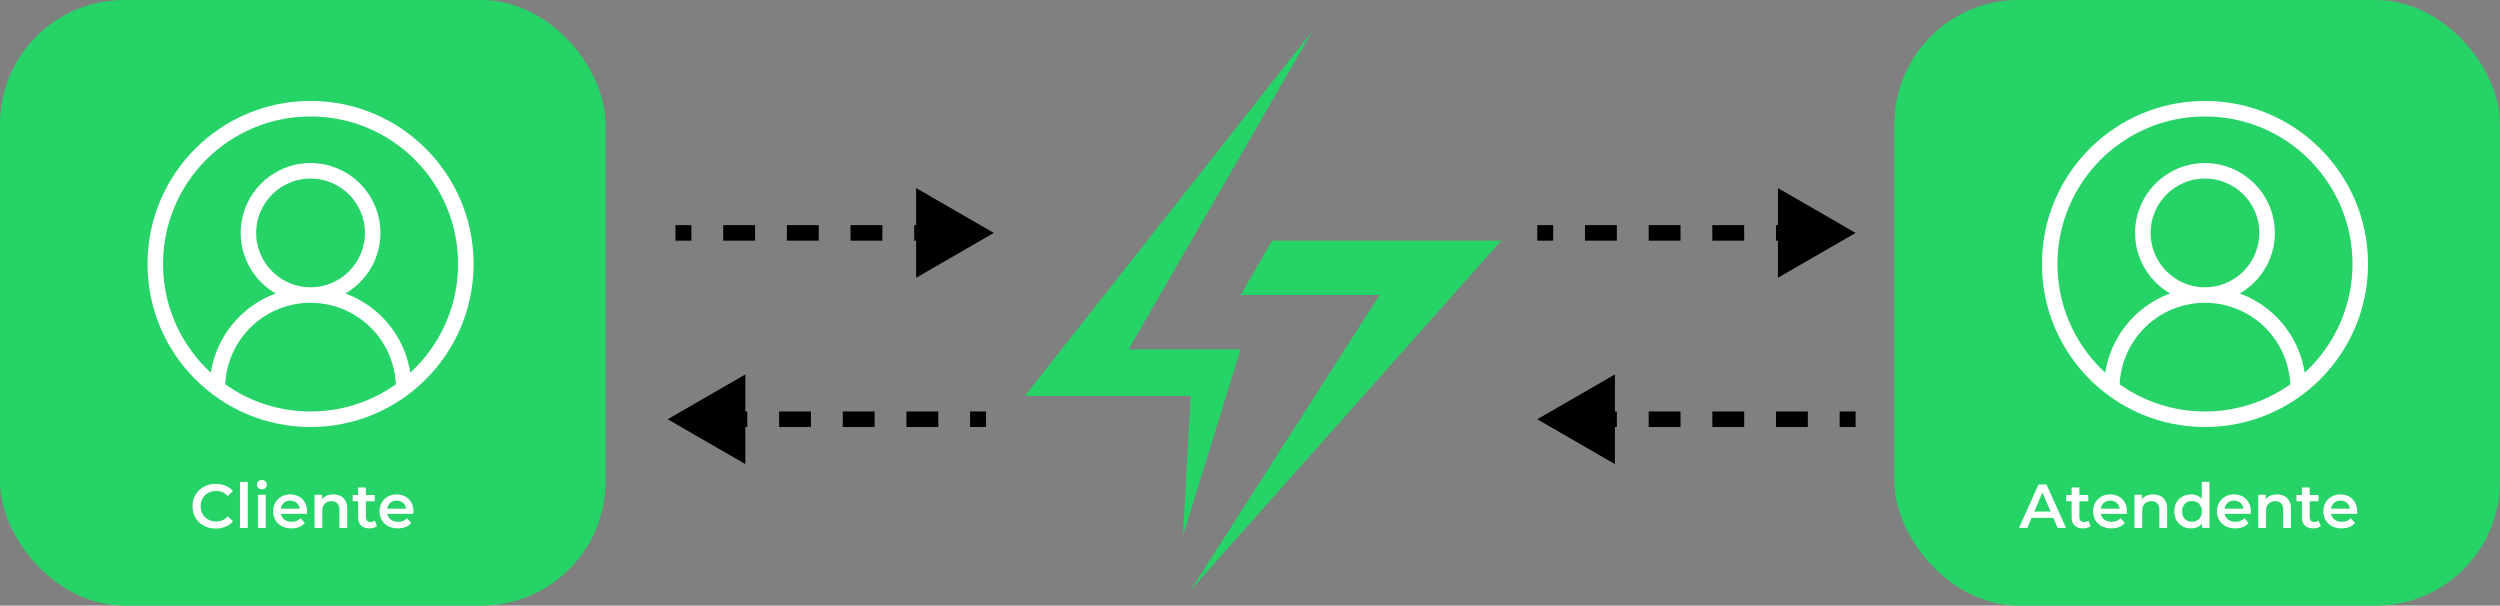 <svg width="161" height="39" viewBox="0 0 161 39" fill="none" xmlns="http://www.w3.org/2000/svg">
<rect x="0" y="0" width="161" height="39" fill="#808080" stroke="none"/>
<path d="M66 25.5H76.681L76.181 34.5L79.896 22.5H72.681L84.517 2L66 25.5Z" fill="#25D366"/>
<path d="M88.845 19L76.681 38L96.681 15.5H81.917L79.896 19H88.845Z" fill="#25D366"/>
<rect width="39" height="39" rx="8" fill="#25D366"/>
<path d="M13.893 34.04C13.679 34.04 13.481 34.005 13.297 33.936C13.115 33.864 12.957 33.764 12.821 33.636C12.687 33.505 12.583 33.352 12.509 33.176C12.434 33 12.397 32.808 12.397 32.6C12.397 32.392 12.434 32.2 12.509 32.024C12.583 31.848 12.689 31.696 12.825 31.568C12.961 31.437 13.119 31.337 13.301 31.268C13.482 31.196 13.681 31.16 13.897 31.16C14.126 31.16 14.335 31.2 14.525 31.28C14.714 31.357 14.874 31.473 15.005 31.628L14.669 31.944C14.567 31.835 14.454 31.753 14.329 31.7C14.203 31.644 14.067 31.616 13.921 31.616C13.774 31.616 13.639 31.64 13.517 31.688C13.397 31.736 13.291 31.804 13.201 31.892C13.113 31.98 13.043 32.084 12.993 32.204C12.945 32.324 12.921 32.456 12.921 32.6C12.921 32.744 12.945 32.876 12.993 32.996C13.043 33.116 13.113 33.22 13.201 33.308C13.291 33.396 13.397 33.464 13.517 33.512C13.639 33.56 13.774 33.584 13.921 33.584C14.067 33.584 14.203 33.557 14.329 33.504C14.454 33.448 14.567 33.364 14.669 33.252L15.005 33.572C14.874 33.724 14.714 33.84 14.525 33.92C14.335 34 14.125 34.04 13.893 34.04ZM15.455 34V31.032H15.955V34H15.455ZM16.611 34V31.864H17.111V34H16.611ZM16.863 31.512C16.77 31.512 16.692 31.483 16.631 31.424C16.573 31.365 16.543 31.295 16.543 31.212C16.543 31.127 16.573 31.056 16.631 31C16.692 30.941 16.77 30.912 16.863 30.912C16.956 30.912 17.032 30.94 17.091 30.996C17.152 31.049 17.183 31.117 17.183 31.2C17.183 31.288 17.154 31.363 17.095 31.424C17.037 31.483 16.959 31.512 16.863 31.512ZM18.771 34.028C18.534 34.028 18.326 33.981 18.148 33.888C17.971 33.792 17.834 33.661 17.735 33.496C17.64 33.331 17.591 33.143 17.591 32.932C17.591 32.719 17.638 32.531 17.732 32.368C17.828 32.203 17.958 32.073 18.123 31.98C18.291 31.887 18.482 31.84 18.695 31.84C18.904 31.84 19.089 31.885 19.252 31.976C19.414 32.067 19.542 32.195 19.636 32.36C19.729 32.525 19.776 32.72 19.776 32.944C19.776 32.965 19.774 32.989 19.771 33.016C19.771 33.043 19.77 33.068 19.767 33.092H17.988V32.76H19.503L19.308 32.864C19.31 32.741 19.285 32.633 19.232 32.54C19.178 32.447 19.105 32.373 19.012 32.32C18.921 32.267 18.816 32.24 18.695 32.24C18.573 32.24 18.465 32.267 18.372 32.32C18.281 32.373 18.209 32.448 18.155 32.544C18.105 32.637 18.079 32.748 18.079 32.876V32.956C18.079 33.084 18.109 33.197 18.168 33.296C18.226 33.395 18.309 33.471 18.416 33.524C18.522 33.577 18.645 33.604 18.784 33.604C18.904 33.604 19.012 33.585 19.108 33.548C19.203 33.511 19.289 33.452 19.363 33.372L19.631 33.68C19.535 33.792 19.414 33.879 19.267 33.94C19.123 33.999 18.958 34.028 18.771 34.028ZM21.468 31.84C21.638 31.84 21.79 31.873 21.924 31.94C22.06 32.007 22.166 32.109 22.244 32.248C22.321 32.384 22.36 32.56 22.36 32.776V34H21.86V32.84C21.86 32.651 21.814 32.509 21.724 32.416C21.636 32.323 21.512 32.276 21.352 32.276C21.234 32.276 21.13 32.3 21.04 32.348C20.949 32.396 20.878 32.468 20.828 32.564C20.78 32.657 20.756 32.776 20.756 32.92V34H20.256V31.864H20.732V32.44L20.648 32.264C20.722 32.128 20.83 32.024 20.972 31.952C21.116 31.877 21.281 31.84 21.468 31.84ZM23.798 34.028C23.563 34.028 23.382 33.968 23.254 33.848C23.126 33.725 23.062 33.545 23.062 33.308V31.392H23.562V33.296C23.562 33.397 23.587 33.476 23.638 33.532C23.691 33.588 23.765 33.616 23.858 33.616C23.97 33.616 24.063 33.587 24.138 33.528L24.278 33.884C24.219 33.932 24.147 33.968 24.062 33.992C23.977 34.016 23.889 34.028 23.798 34.028ZM22.71 32.28V31.88H24.134V32.28H22.71ZM25.623 34.028C25.386 34.028 25.178 33.981 24.999 33.888C24.823 33.792 24.686 33.661 24.587 33.496C24.491 33.331 24.443 33.143 24.443 32.932C24.443 32.719 24.49 32.531 24.583 32.368C24.679 32.203 24.81 32.073 24.975 31.98C25.143 31.887 25.334 31.84 25.547 31.84C25.755 31.84 25.94 31.885 26.103 31.976C26.266 32.067 26.394 32.195 26.487 32.36C26.58 32.525 26.627 32.72 26.627 32.944C26.627 32.965 26.626 32.989 26.623 33.016C26.623 33.043 26.622 33.068 26.619 33.092H24.839V32.76H26.355L26.159 32.864C26.162 32.741 26.136 32.633 26.083 32.54C26.03 32.447 25.956 32.373 25.863 32.32C25.772 32.267 25.667 32.24 25.547 32.24C25.424 32.24 25.316 32.267 25.223 32.32C25.132 32.373 25.06 32.448 25.007 32.544C24.956 32.637 24.931 32.748 24.931 32.876V32.956C24.931 33.084 24.96 33.197 25.019 33.296C25.078 33.395 25.16 33.471 25.267 33.524C25.374 33.577 25.496 33.604 25.635 33.604C25.755 33.604 25.863 33.585 25.959 33.548C26.055 33.511 26.14 33.452 26.215 33.372L26.483 33.68C26.387 33.792 26.266 33.879 26.119 33.94C25.975 33.999 25.81 34.028 25.623 34.028Z" fill="white"/>
<rect x="122" width="39" height="39" rx="8" fill="#25D366"/>
<path d="M130.021 34L131.281 31.2H131.793L133.057 34H132.513L131.429 31.476H131.637L130.557 34H130.021ZM130.601 33.352L130.741 32.944H132.253L132.393 33.352H130.601ZM134.15 34.028C133.915 34.028 133.734 33.968 133.606 33.848C133.478 33.725 133.414 33.545 133.414 33.308V31.392H133.914V33.296C133.914 33.397 133.939 33.476 133.99 33.532C134.043 33.588 134.116 33.616 134.21 33.616C134.322 33.616 134.415 33.587 134.49 33.528L134.63 33.884C134.571 33.932 134.499 33.968 134.414 33.992C134.328 34.016 134.24 34.028 134.15 34.028ZM133.062 32.28V31.88H134.486V32.28H133.062ZM135.975 34.028C135.737 34.028 135.529 33.981 135.351 33.888C135.175 33.792 135.037 33.661 134.939 33.496C134.843 33.331 134.795 33.143 134.795 32.932C134.795 32.719 134.841 32.531 134.935 32.368C135.031 32.203 135.161 32.073 135.327 31.98C135.495 31.887 135.685 31.84 135.899 31.84C136.107 31.84 136.292 31.885 136.455 31.976C136.617 32.067 136.745 32.195 136.839 32.36C136.932 32.525 136.979 32.72 136.979 32.944C136.979 32.965 136.977 32.989 136.975 33.016C136.975 33.043 136.973 33.068 136.971 33.092H135.191V32.76H136.707L136.511 32.864C136.513 32.741 136.488 32.633 136.435 32.54C136.381 32.447 136.308 32.373 136.215 32.32C136.124 32.267 136.019 32.24 135.899 32.24C135.776 32.24 135.668 32.267 135.575 32.32C135.484 32.373 135.412 32.448 135.359 32.544C135.308 32.637 135.283 32.748 135.283 32.876V32.956C135.283 33.084 135.312 33.197 135.371 33.296C135.429 33.395 135.512 33.471 135.619 33.524C135.725 33.577 135.848 33.604 135.987 33.604C136.107 33.604 136.215 33.585 136.311 33.548C136.407 33.511 136.492 33.452 136.567 33.372L136.835 33.68C136.739 33.792 136.617 33.879 136.471 33.94C136.327 33.999 136.161 34.028 135.975 34.028ZM138.671 31.84C138.842 31.84 138.994 31.873 139.127 31.94C139.263 32.007 139.37 32.109 139.447 32.248C139.524 32.384 139.563 32.56 139.563 32.776V34H139.063V32.84C139.063 32.651 139.018 32.509 138.927 32.416C138.839 32.323 138.715 32.276 138.555 32.276C138.438 32.276 138.334 32.3 138.243 32.348C138.152 32.396 138.082 32.468 138.031 32.564C137.983 32.657 137.959 32.776 137.959 32.92V34H137.459V31.864H137.935V32.44L137.851 32.264C137.926 32.128 138.034 32.024 138.175 31.952C138.319 31.877 138.484 31.84 138.671 31.84ZM141.105 34.028C140.9 34.028 140.714 33.983 140.549 33.892C140.386 33.799 140.258 33.671 140.165 33.508C140.072 33.345 140.025 33.153 140.025 32.932C140.025 32.711 140.072 32.519 140.165 32.356C140.258 32.193 140.386 32.067 140.549 31.976C140.714 31.885 140.9 31.84 141.105 31.84C141.284 31.84 141.444 31.88 141.585 31.96C141.726 32.037 141.838 32.156 141.921 32.316C142.004 32.476 142.045 32.681 142.045 32.932C142.045 33.18 142.005 33.385 141.925 33.548C141.845 33.708 141.734 33.828 141.593 33.908C141.452 33.988 141.289 34.028 141.105 34.028ZM141.165 33.6C141.285 33.6 141.392 33.573 141.485 33.52C141.581 33.467 141.657 33.389 141.713 33.288C141.772 33.187 141.801 33.068 141.801 32.932C141.801 32.793 141.772 32.675 141.713 32.576C141.657 32.475 141.581 32.397 141.485 32.344C141.392 32.291 141.285 32.264 141.165 32.264C141.045 32.264 140.937 32.291 140.841 32.344C140.748 32.397 140.672 32.475 140.613 32.576C140.557 32.675 140.529 32.793 140.529 32.932C140.529 33.068 140.557 33.187 140.613 33.288C140.672 33.389 140.748 33.467 140.841 33.52C140.937 33.573 141.045 33.6 141.165 33.6ZM141.813 34V33.496L141.833 32.928L141.793 32.36V31.032H142.289V34H141.813ZM143.951 34.028C143.714 34.028 143.506 33.981 143.327 33.888C143.151 33.792 143.014 33.661 142.915 33.496C142.819 33.331 142.771 33.143 142.771 32.932C142.771 32.719 142.818 32.531 142.911 32.368C143.007 32.203 143.138 32.073 143.303 31.98C143.471 31.887 143.662 31.84 143.875 31.84C144.083 31.84 144.268 31.885 144.431 31.976C144.594 32.067 144.722 32.195 144.815 32.36C144.908 32.525 144.955 32.72 144.955 32.944C144.955 32.965 144.954 32.989 144.951 33.016C144.951 33.043 144.95 33.068 144.947 33.092H143.167V32.76H144.683L144.487 32.864C144.49 32.741 144.464 32.633 144.411 32.54C144.358 32.447 144.284 32.373 144.191 32.32C144.1 32.267 143.995 32.24 143.875 32.24C143.752 32.24 143.644 32.267 143.551 32.32C143.46 32.373 143.388 32.448 143.335 32.544C143.284 32.637 143.259 32.748 143.259 32.876V32.956C143.259 33.084 143.288 33.197 143.347 33.296C143.406 33.395 143.488 33.471 143.595 33.524C143.702 33.577 143.824 33.604 143.963 33.604C144.083 33.604 144.191 33.585 144.287 33.548C144.383 33.511 144.468 33.452 144.543 33.372L144.811 33.68C144.715 33.792 144.594 33.879 144.447 33.94C144.303 33.999 144.138 34.028 143.951 34.028ZM146.647 31.84C146.818 31.84 146.97 31.873 147.103 31.94C147.239 32.007 147.346 32.109 147.423 32.248C147.501 32.384 147.539 32.56 147.539 32.776V34H147.039V32.84C147.039 32.651 146.994 32.509 146.903 32.416C146.815 32.323 146.691 32.276 146.531 32.276C146.414 32.276 146.31 32.3 146.219 32.348C146.129 32.396 146.058 32.468 146.007 32.564C145.959 32.657 145.935 32.776 145.935 32.92V34H145.435V31.864H145.911V32.44L145.827 32.264C145.902 32.128 146.01 32.024 146.151 31.952C146.295 31.877 146.461 31.84 146.647 31.84ZM148.978 34.028C148.743 34.028 148.562 33.968 148.434 33.848C148.306 33.725 148.242 33.545 148.242 33.308V31.392H148.742V33.296C148.742 33.397 148.767 33.476 148.818 33.532C148.871 33.588 148.944 33.616 149.038 33.616C149.15 33.616 149.243 33.587 149.318 33.528L149.458 33.884C149.399 33.932 149.327 33.968 149.242 33.992C149.156 34.016 149.068 34.028 148.978 34.028ZM147.89 32.28V31.88H149.314V32.28H147.89ZM150.803 34.028C150.565 34.028 150.357 33.981 150.179 33.888C150.003 33.792 149.865 33.661 149.767 33.496C149.671 33.331 149.623 33.143 149.623 32.932C149.623 32.719 149.669 32.531 149.763 32.368C149.859 32.203 149.989 32.073 150.155 31.98C150.323 31.887 150.513 31.84 150.727 31.84C150.935 31.84 151.12 31.885 151.283 31.976C151.445 32.067 151.573 32.195 151.667 32.36C151.76 32.525 151.807 32.72 151.807 32.944C151.807 32.965 151.805 32.989 151.803 33.016C151.803 33.043 151.801 33.068 151.799 33.092H150.019V32.76H151.535L151.339 32.864C151.341 32.741 151.316 32.633 151.263 32.54C151.209 32.447 151.136 32.373 151.043 32.32C150.952 32.267 150.847 32.24 150.727 32.24C150.604 32.24 150.496 32.267 150.403 32.32C150.312 32.373 150.24 32.448 150.187 32.544C150.136 32.637 150.111 32.748 150.111 32.876V32.956C150.111 33.084 150.14 33.197 150.199 33.296C150.257 33.395 150.34 33.471 150.447 33.524C150.553 33.577 150.676 33.604 150.815 33.604C150.935 33.604 151.043 33.585 151.139 33.548C151.235 33.511 151.32 33.452 151.395 33.372L151.663 33.68C151.567 33.792 151.445 33.879 151.299 33.94C151.155 33.999 150.989 34.028 150.803 34.028Z" fill="white"/>
<path d="M148 25C148 23.409 147.368 21.883 146.243 20.757C145.117 19.632 143.591 19 142 19M142 19C140.409 19 138.883 19.632 137.757 20.757C136.632 21.883 136 23.409 136 25M142 19C144.209 19 146 17.209 146 15C146 12.791 144.209 11 142 11C139.791 11 138 12.791 138 15C138 17.209 139.791 19 142 19ZM152 17C152 22.523 147.523 27 142 27C136.477 27 132 22.523 132 17C132 11.477 136.477 7 142 7C147.523 7 152 11.477 152 17Z" stroke="white" stroke-linecap="round" stroke-linejoin="round"/>
<path d="M64 15L59 12.113V17.887L64 15ZM43.5 15V15.5H44.525V15V14.5H43.5V15ZM46.575 15V15.5H48.625V15V14.5H46.575V15ZM50.675 15V15.5H52.725V15V14.5H50.675V15ZM54.775 15V15.5H56.825V15V14.5H54.775V15ZM58.875 15V15.5H60.925V15V14.5H58.875V15Z" fill="black"/>
<path d="M119.5 15L114.5 12.113V17.887L119.5 15ZM99 15V15.5H100.025V15V14.5H99V15ZM102.075 15V15.5H104.125V15V14.5H102.075V15ZM106.175 15V15.5H108.225V15V14.5H106.175V15ZM110.275 15V15.5H112.325V15V14.5H110.275V15ZM114.375 15V15.5H116.425V15V14.5H114.375V15Z" fill="black"/>
<path d="M99 27L104 29.887V24.113L99 27ZM102.075 27V27.5H104.125V27V26.5H102.075V27ZM106.175 27V27.5H108.225V27V26.5H106.175V27ZM110.275 27V27.5H112.325V27V26.5H110.275V27ZM114.375 27V27.5H116.425V27V26.5H114.375V27ZM118.475 27V27.5H119.5V27V26.5H118.475V27Z" fill="black"/>
<path d="M43 27L48 29.887V24.113L43 27ZM46.075 27V27.5H48.125V27V26.5H46.075V27ZM50.175 27V27.5H52.225V27V26.5H50.175V27ZM54.275 27V27.5H56.325V27V26.5H54.275V27ZM58.375 27V27.5H60.425V27V26.5H58.375V27ZM62.475 27V27.5H63.5V27V26.5H62.475V27Z" fill="black"/>
<path d="M26 25C26 23.409 25.368 21.883 24.243 20.757C23.117 19.632 21.591 19 20 19M20 19C18.409 19 16.883 19.632 15.757 20.757C14.632 21.883 14 23.409 14 25M20 19C22.209 19 24 17.209 24 15C24 12.791 22.209 11 20 11C17.791 11 16 12.791 16 15C16 17.209 17.791 19 20 19ZM30 17C30 22.523 25.523 27 20 27C14.477 27 10 22.523 10 17C10 11.477 14.477 7 20 7C25.523 7 30 11.477 30 17Z" stroke="white" stroke-linecap="round" stroke-linejoin="round"/>
</svg>
